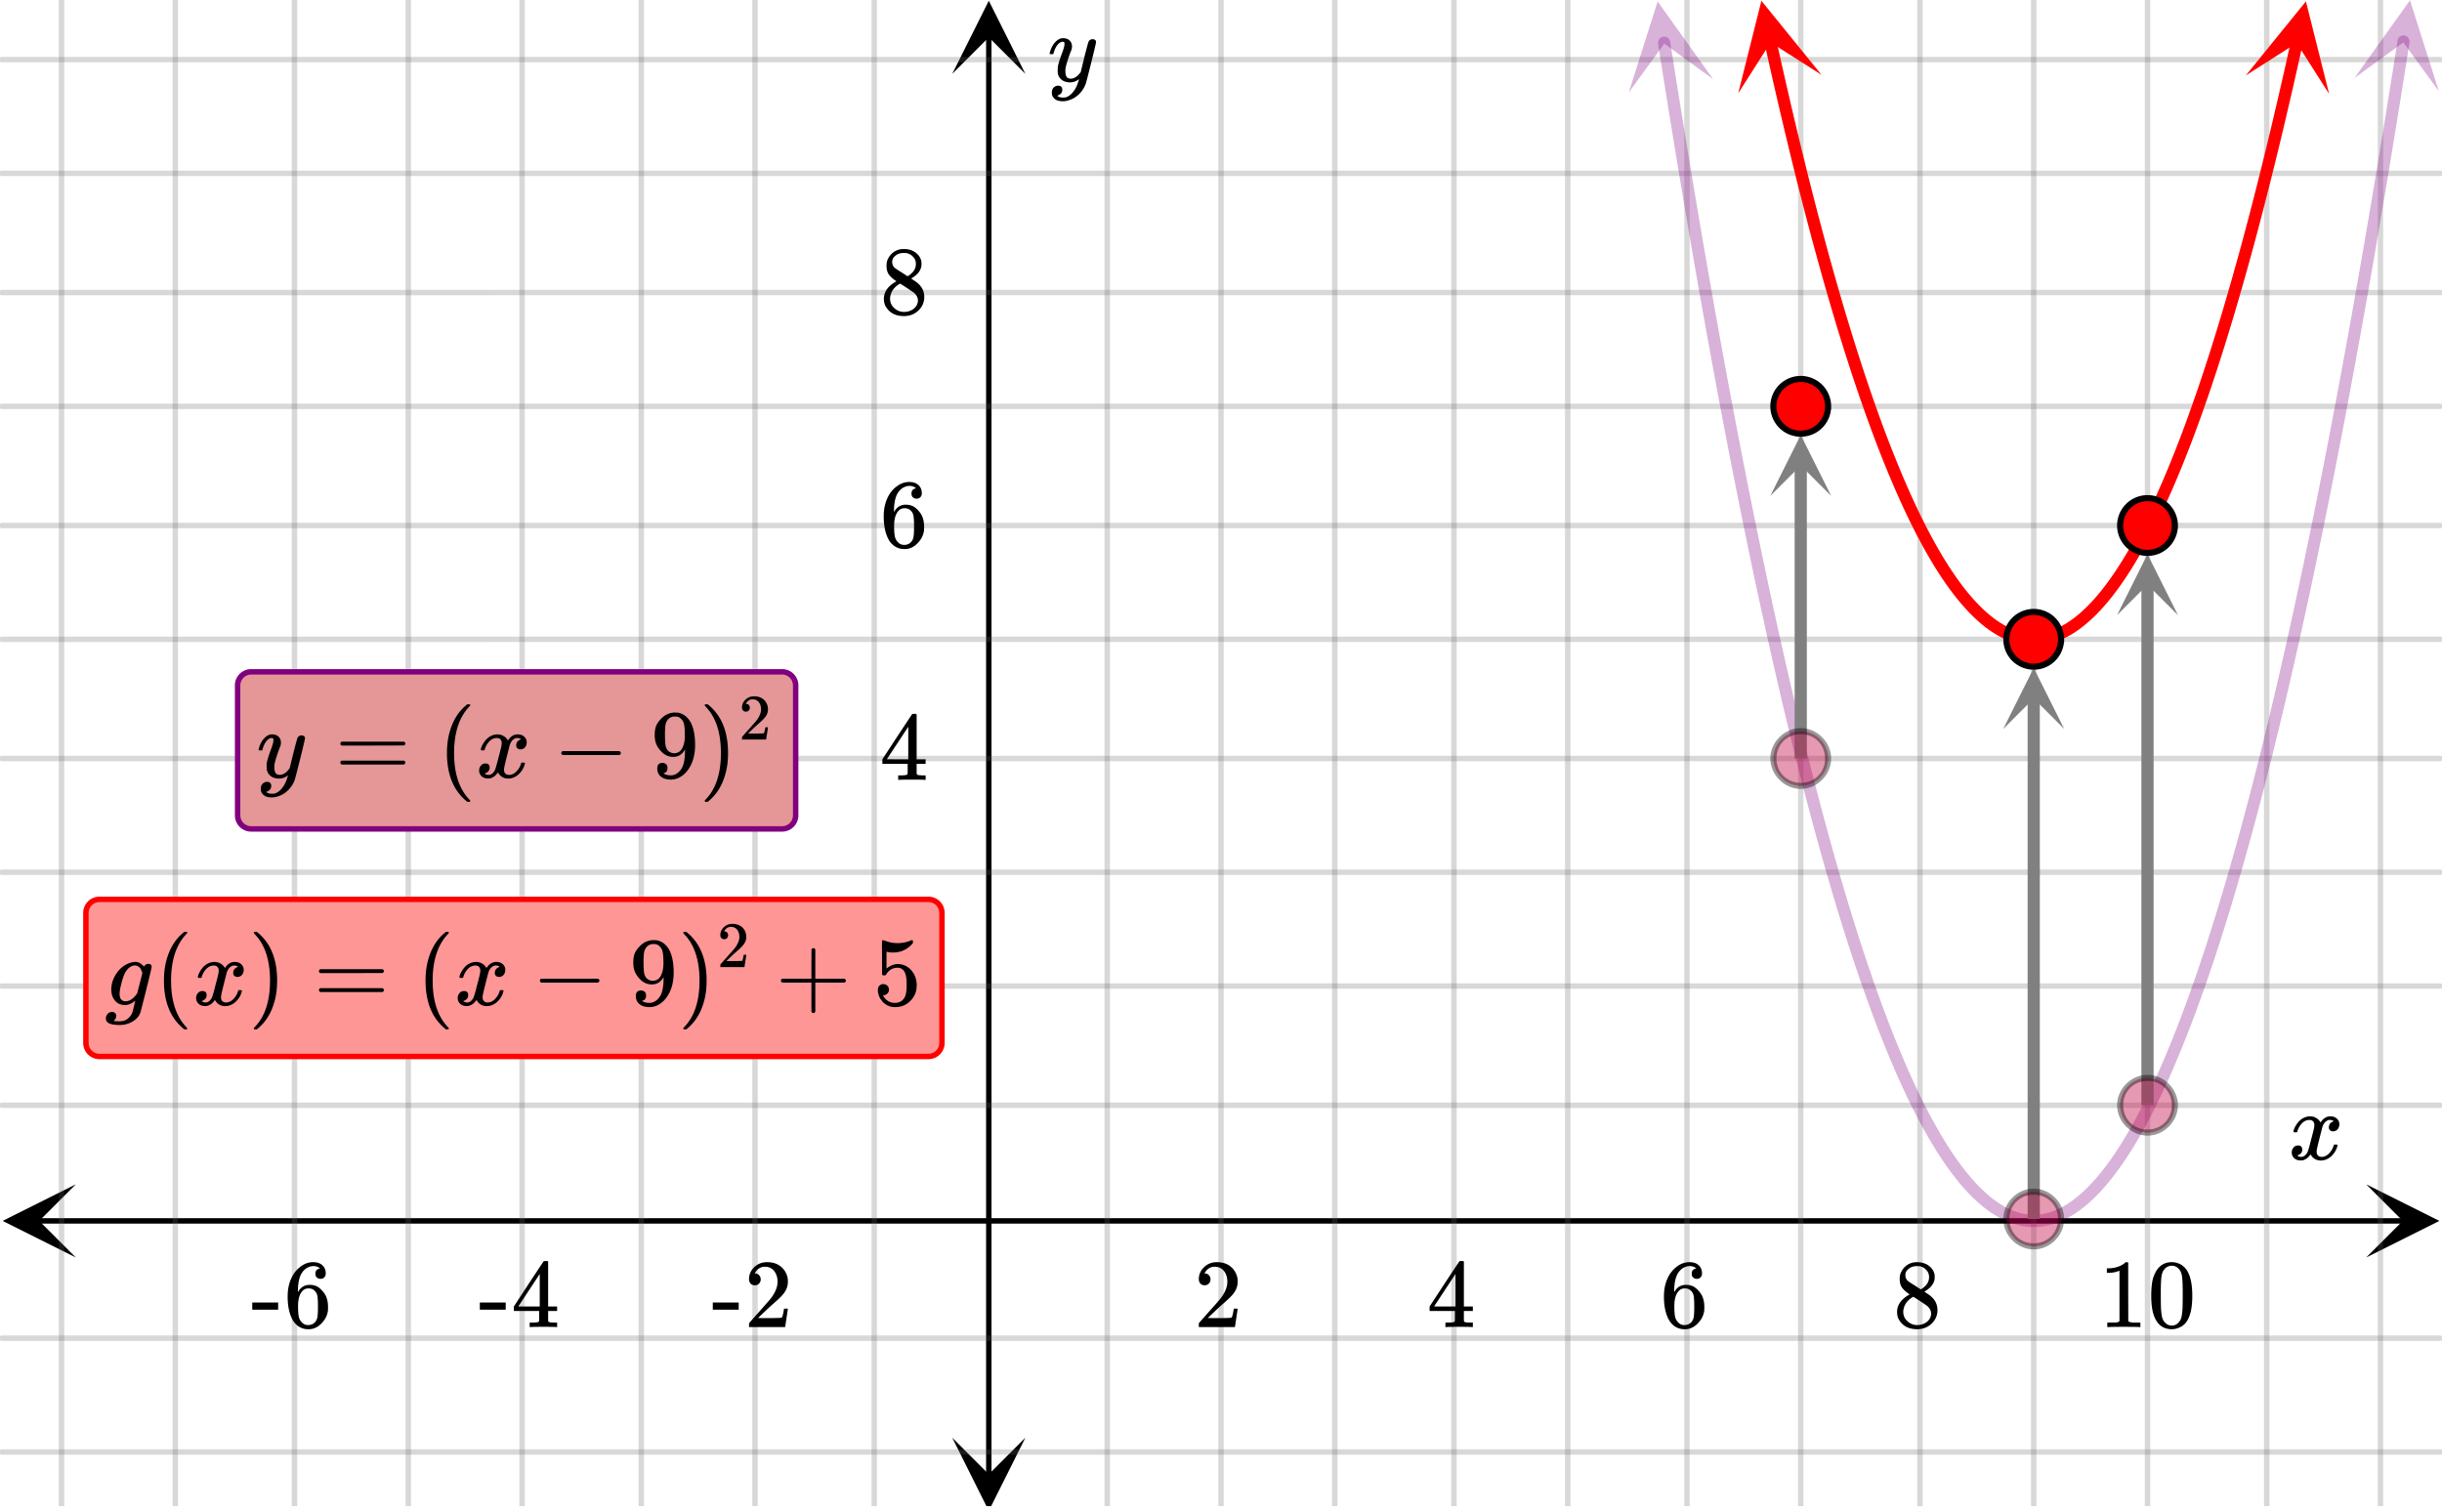 <svg xmlns="http://www.w3.org/2000/svg" width="450" height="278.562" viewBox="0 0 450 279"><defs><clipPath id="a"><path d="M.137 218.598H14V233H.137zm0 0"/></clipPath><clipPath id="b"><path d="M436.363 218.598H450V233h-13.637zm0 0"/></clipPath><clipPath id="c"><path d="M11 0h428v278H11zm0 0"/></clipPath><clipPath id="d"><path d="M10 0h430v278H10zm0 0"/></clipPath><clipPath id="e"><path d="M175.395 265H189v13h-13.605zm0 0"/></clipPath><clipPath id="f"><path d="M175.395 0H189v13.637h-13.605zm0 0"/></clipPath><clipPath id="g"><path d="M300 0h16v18h-16zm0 0"/></clipPath><clipPath id="h"><path d="M313.367-.957l5.528 35.004-35.004 5.527-5.528-35.004zm0 0"/></clipPath><clipPath id="i"><path d="M434 0h16v17h-16zm0 0"/></clipPath><clipPath id="j"><path d="M434.215 14.379l5.523-35.004 35.004 5.523-5.523 35.004zm0 0"/></clipPath><clipPath id="k"><path d="M320 0h16v18h-16zm0 0"/></clipPath><clipPath id="l"><path d="M332.426-1.559l7.668 34.598-34.598 7.668-7.668-34.598zm0 0"/></clipPath><clipPath id="m"><path d="M414 0h16v18h-16zm0 0"/></clipPath><clipPath id="n"><path d="M414.14 13.926l7.673-34.598L456.41-13l-7.672 34.598zm0 0"/></clipPath><clipPath id="o"><path d="M369.375 123H381v11.54h-11.625zm0 0"/></clipPath><clipPath id="p"><path d="M326.375 80H338v11.54h-11.625zm0 0"/></clipPath><clipPath id="q"><path d="M390.375 102H402v11.54h-11.625zm0 0"/></clipPath></defs><path fill="#fff" d="M0 0h450v279H0z"/><path d="M6.75 224.848h436.5v1H6.75zm0 0"/><g clip-path="url(#a)"><path d="M13.637 218.598l-13.5 6.75 13.5 6.75-6.75-6.75zm0 0"/></g><g clip-path="url(#b)"><path d="M436.363 218.598l13.5 6.75-13.5 6.75 6.75-6.75zm0 0"/></g><g clip-path="url(#c)"><path d="M204 0v279M225 0v279M246 0v279M268 0v279M289 0v279M311 0v279M332 0v279M354 0v279M375 0v279M396 0v279M418 0v279M439 0v279M161 0v279M139 0v279M118 0v279M96 0v279M75 0v279M54 0v279M32 0v279M11 0v279"/></g><g clip-path="url(#d)"><path d="M204.5 0v279c0 .277-.223.5-.5.5a.498.498 0 0 1-.5-.5V0c0-.277.223-.5.5-.5s.5.223.5.5zm21 0v279c0 .277-.223.5-.5.5a.498.498 0 0 1-.5-.5V0c0-.277.223-.5.5-.5s.5.223.5.5zm21 0v279c0 .277-.223.5-.5.5a.498.498 0 0 1-.5-.5V0c0-.277.223-.5.5-.5s.5.223.5.5zm22 0v279c0 .277-.223.5-.5.5a.498.498 0 0 1-.5-.5V0c0-.277.223-.5.5-.5s.5.223.5.5zm21 0v279c0 .277-.223.5-.5.5a.498.498 0 0 1-.5-.5V0c0-.277.223-.5.5-.5s.5.223.5.5zm22 0v279c0 .277-.223.5-.5.5a.498.498 0 0 1-.5-.5V0c0-.277.223-.5.5-.5s.5.223.5.5zm21 0v279c0 .277-.223.5-.5.5a.498.498 0 0 1-.5-.5V0c0-.277.223-.5.5-.5s.5.223.5.5zm22 0v279c0 .277-.223.5-.5.5a.498.498 0 0 1-.5-.5V0c0-.277.223-.5.5-.5s.5.223.5.5zm21 0v279c0 .277-.223.5-.5.5a.498.498 0 0 1-.5-.5V0c0-.277.223-.5.5-.5s.5.223.5.5zm21 0v279c0 .277-.223.5-.5.5a.498.498 0 0 1-.5-.5V0c0-.277.223-.5.5-.5s.5.223.5.5zm22 0v279c0 .277-.223.5-.5.5a.498.498 0 0 1-.5-.5V0c0-.277.223-.5.5-.5s.5.223.5.5zm21 0v279c0 .277-.223.5-.5.5a.498.498 0 0 1-.5-.5V0c0-.277.223-.5.5-.5s.5.223.5.5zm-278 0v279c0 .277-.223.5-.5.5a.498.498 0 0 1-.5-.5V0c0-.277.223-.5.5-.5s.5.223.5.5zm-22 0v279c0 .277-.223.5-.5.5a.498.498 0 0 1-.5-.5V0c0-.277.223-.5.5-.5s.5.223.5.5zm-21 0v279c0 .277-.223.5-.5.5a.498.498 0 0 1-.5-.5V0c0-.277.223-.5.5-.5s.5.223.5.5zm-22 0v279c0 .277-.223.5-.5.5a.498.498 0 0 1-.5-.5V0c0-.277.223-.5.5-.5s.5.223.5.5zm-21 0v279c0 .277-.223.5-.5.5a.498.498 0 0 1-.5-.5V0c0-.277.223-.5.5-.5s.5.223.5.5zm-21 0v279c0 .277-.223.5-.5.5a.498.498 0 0 1-.5-.5V0c0-.277.223-.5.5-.5s.5.223.5.5zm-22 0v279c0 .277-.223.5-.5.5a.498.498 0 0 1-.5-.5V0c0-.277.223-.5.5-.5s.5.223.5.5zm-21 0v279c0 .277-.223.5-.5.5a.498.498 0 0 1-.5-.5V0c0-.277.223-.5.5-.5s.5.223.5.5zm0 0" fill="#666" fill-opacity=".251"/></g><path d="M181.645 272.25V6.75h1v265.5zm0 0"/><g clip-path="url(#e)"><path d="M175.395 265.363l6.75 13.5 6.75-13.5-6.75 6.75zm0 0"/></g><g clip-path="url(#f)"><path d="M175.395 13.637l6.75-13.5 6.75 13.5-6.75-6.75zm0 0"/></g><path d="M0 204h450M0 182h450M0 161h450M0 140h450M0 118h450M0 97h450M0 75h450M0 54h450M0 32h450M0 11h450M0 247h450M0 268h450"/><path d="M0 203.5h450c.277 0 .5.223.5.5s-.223.5-.5.5H0a.498.498 0 0 1-.5-.5c0-.277.223-.5.5-.5zm0-22h450c.277 0 .5.223.5.5s-.223.5-.5.5H0a.498.498 0 0 1-.5-.5c0-.277.223-.5.5-.5zm0-21h450c.277 0 .5.223.5.5s-.223.5-.5.5H0a.498.498 0 0 1-.5-.5c0-.277.223-.5.5-.5zm0-21h450c.277 0 .5.223.5.5s-.223.5-.5.5H0a.498.498 0 0 1-.5-.5c0-.277.223-.5.5-.5zm0-22h450c.277 0 .5.223.5.5s-.223.5-.5.5H0a.498.498 0 0 1-.5-.5c0-.277.223-.5.5-.5zm0-21h450c.277 0 .5.223.5.5s-.223.5-.5.5H0a.498.498 0 0 1-.5-.5c0-.277.223-.5.5-.5zm0-22h450c.277 0 .5.223.5.5s-.223.5-.5.5H0a.498.498 0 0 1-.5-.5c0-.277.223-.5.5-.5zm0-21h450c.277 0 .5.223.5.5s-.223.5-.5.5H0a.498.498 0 0 1-.5-.5c0-.277.223-.5.5-.5zm0-22h450c.277 0 .5.223.5.5s-.223.5-.5.5H0a.498.498 0 0 1-.5-.5c0-.277.223-.5.5-.5zm0-21h450c.277 0 .5.223.5.5s-.223.5-.5.5H0a.498.498 0 0 1-.5-.5c0-.277.223-.5.5-.5zm0 236h450c.277 0 .5.223.5.5s-.223.5-.5.5H0a.498.498 0 0 1-.5-.5c0-.277.223-.5.5-.5zm0 21h450c.277 0 .5.223.5.5s-.223.5-.5.5H0a.498.498 0 0 1-.5-.5c0-.277.223-.5.5-.5zm0 0" fill="#666" fill-opacity=".251"/><path d="M307.902 7.719l.914 5.8-1.109.176 1.11-.175.917 5.718-1.113.18 1.113-.18.914 5.64-1.109.18 1.11-.18.913 5.563-1.109.184 1.11-.184.917 5.485-1.109.187 1.11-.191.914 5.41-1.11.188 1.11-.192.914 5.332-1.106.188 1.106-.192.918 5.25-1.11.196 1.11-.2.914 5.176-1.11.195 1.11-.199.914 5.094-1.106.2 1.106-.204.918 5.016-1.11.203 1.11-.203.914 4.937-1.106.203 1.106-.207.914 4.86-1.106.207 1.106-.211.918 4.781-1.106.21 1.102-.214.918 4.703-1.106.215 1.106-.219.914 4.621-1.102.22 1.102-.224.914 4.547-1.102.223 1.102-.227.918 4.47-1.106.226 1.102-.23.918 4.386-1.102.23 1.102-.234.914 4.313-1.102.234 1.102-.238.914 4.23-1.098.238 1.098-.242.914 4.153-1.098.242 1.098-.246.918 4.074-1.098.246 1.094-.25.918 3.996-1.097.254 1.097-.258.914 3.918-1.094.258 1.094-.262.914 3.84-1.093.262 1.093-.266.914 3.762-1.093.266 1.093-.274.914 3.684-1.09.273 1.09-.277.914 3.605-1.09.274 1.09-.282.918 3.528-1.09.281 1.087-.289.918 3.45-1.09.288 1.086-.297.918 3.371-1.086.297 1.082-.304.918 3.293-1.086.3 1.082-.308.914 3.215-1.078.308 1.078-.316.914 3.133-1.078.316 1.078-.324.914 3.058-1.078.32 1.078-.327.914 2.976-1.074.332 1.07-.34.918 2.899-1.074.34 1.07-.348.918 2.82-1.07.348 1.066-.355.914 2.742-1.066.355 1.066-.367.914 2.664-1.062.367 1.058-.375.918 2.586-1.062.375 1.058-.387.915 2.508-1.055.387 1.05-.398.915 2.43-1.051.394 1.047-.406.918 2.351-1.051.406 1.047-.422.914 2.274-1.043.422 1.039-.434.914 2.192-1.039.433 1.035-.445.914 2.113-1.031.45 1.023-.462.918 2.036-1.027.46 1.02-.476.918 1.96-1.02.477 1.012-.496.914 1.883-1.012.492 1.004-.511.914 1.804-1 .508.992-.527.914 1.722-.992.528.985-.547.914 1.644-.985.547.973-.566.914 1.566-.969.567.957-.59.918 1.488-.96.59.945-.613.914 1.41-.942.613.926-.637.914 1.333-.926.636.91-.664.914 1.254-.906.664.887-.691.914 1.172-.887.691.864-.719.918 1.094-.868.723.84-.754.914 1.02-.836.75.805-.786.918.942-.809.785.774-.82.914.859-.77.82.73-.855.915.785-.73.855.687-.894.914.707-.684.89.633-.93.918.626-.637.93.579-.965.914.546-.575.965.512-1 .914.469-.512 1 .442-1.035.914.39-.441 1.036.363-1.063.918.309-.363 1.066.277-1.09.918.235-.281 1.09.191-1.11.914.156-.187 1.11.093-1.121.914.074-.093 1.12v-1.124h.914l.004 1.125-.098-1.121.914-.078.098 1.117-.192-1.106.918-.16.192 1.11-.282-1.09.914-.235.282 1.086-.368-1.062.918-.317.364 1.067-.442-1.035.914-.395.446 1.035-.516-1 .914-.472.516 1-.578-.965.914-.55.582.964-.637-.926.914-.629.637.926-.688-.89.918-.708.688.891-.735-.852.918-.785.73.852-.769-.817.914-.863.774.817-.809-.786.914-.941.809.785-.836-.75.914-1.023.836.754-.863-.723.918-1.098.863.719-.887-.691.914-1.176.887.691-.906-.664.914-1.254.91.66-.93-.636.918-1.332.926.636-.941-.613.914-1.414.945.613-.961-.59.918-1.488.957.586-.973-.566.918-1.57.973.57-.984-.547.914-1.649.984.547-.992-.527.914-1.727.992.528-1-.508.914-1.805 1.004.508-1.012-.492.914-1.883 1.012.492-1.02-.476.919-1.961 1.02.476-1.028-.46.914-2.04 1.027.457-1.031-.445.914-2.117 1.035.445-1.039-.433.914-2.196 1.04.434-1.044-.422.914-2.273 1.047.417-1.05-.406.917-2.351 1.047.406-1.054-.395.918-2.433 1.05.394-1.054-.382.914-2.512 1.058.387-1.062-.375.918-2.59 1.058.375-1.062-.364.914-2.668 1.066.364-1.066-.356.914-2.746 1.066.36-1.07-.348.918-2.824 1.07.347-1.074-.34.914-2.902 1.074.34-1.074-.332.914-2.98 1.078.332-1.078-.325.914-3.058 1.078.324-1.078-.316.914-3.137 1.078.312-1.082-.304.918-3.22 1.082.31-1.086-.301.918-3.293 1.082.3-1.085-.296.918-3.371 1.085.292-1.09-.285.919-3.453 1.086.29-1.09-.282.918-3.531 1.09.285-1.09-.277.914-3.61 1.09.278-1.09-.27.914-3.688 1.094.27-1.094-.266.914-3.765 1.094.27-1.094-.262.914-3.844 1.094.262-1.094-.258.914-3.922 1.098.258-1.098-.25.918-4 1.094.25-1.098-.246.918-4.079 1.098.247-1.098-.243.914-4.156 1.098.242-1.098-.238.914-4.234 1.102.238-1.102-.234.914-4.313 1.102.234-1.102-.23.918-4.395 1.102.23-1.106-.226.918-4.468 1.102.226-1.102-.222.914-4.547 1.102.218-1.102-.214.914-4.63 1.106.22-1.106-.215.918-4.707 1.102.214-1.106-.21.918-4.782 1.106.211-1.106-.21.914-4.86 1.106.207-1.106-.203.914-4.942 1.11.203-1.11-.199.918-5.02 1.106.2-1.106-.195.915-5.098 1.109.2-1.11-.2.915-5.176 1.109.2-1.11-.196.919-5.254 1.105.192-1.105-.188.914-5.332 1.109.188-1.11-.188.915-5.41 1.11.187-1.11-.183.918-5.489 1.109.184-1.11-.184.915-5.566 1.11.184-1.11-.184.914-5.644 1.113.18-1.113-.177.918-5.726 1.11.18-1.11-.176.914-5.805a1.122 1.122 0 0 1 1.285-.934 1.12 1.12 0 0 1 .937 1.286l-.914 5.804h-.003l-.915 5.727-.918 5.648-.914 5.57-.918 5.493-.914 5.41v.004l-.918 5.332v.004l-.914 5.254v.004l-.918 5.175v.004-.004l-.914 5.098c0 .004-.004.004-.004.004l-.914 5.02v.003l-.918 4.942-.914 4.863v.004l-.918 4.785-.914 4.707-.004.004-.914 4.625v.004l-.918 4.55v.005l-.914 4.468v.004h-.004l-.914 4.391v.004l-.918 4.316v.004l-.914 4.235v.004h-.004l-.914 4.156v.004l-.918 4.078v.004l-.914 4c0 .004-.004.004-.004.004l-.914 3.921v.008l-.918 3.84v.008l-.918 3.762v.007l-.914 3.684c0 .004-.004.004-.004.008l-.914 3.605c0 .004 0 .008-.004.008l-.914 3.528v.007l-.918 3.45v.007l-.918 3.371v.008l-.918 3.293v.008l-.918 3.215v.008l-.917 3.136v.008l-.918 3.059v.008l-.918 2.98v.008l-.918 2.902v.012l-.918 2.82c0 .004 0 .008-.004.012l-.914 2.746s-.004.004-.004.008l-.914 2.668c-.004.004-.004.004-.004.008l-.918 2.59v.011h-.004l-.914 2.508c0 .004-.004.008-.004.012l-.914 2.43c-.004.007-.004.011-.008.015v-.004l-.914 2.356c0 .004-.004.007-.004.011l-.918 2.274c0 .008-.004.012-.004.015l-.918 2.196c0 .004 0 .008-.004.015l-.914 2.118c-.004.003-.004.007-.007.011l-.915 2.043c-.003.004-.007.008-.007.016l-.918 1.96c0 .005-.004.009-.008.016l-.914 1.883a.03.03 0 0 0-.008.016l-.918 1.805c0 .007-.004.011-.008.02l-.918 1.726c0 .004-.004.011-.008.02l-.918 1.648-.011.02-.914 1.57c-.004.003-.008.011-.012.019l-.918 1.492c-.004.008-.008.016-.016.024l-.914 1.41c-.004.012-.011.02-.015.027l-.918 1.332c-.004.012-.012.02-.016.028h-.004l-.914 1.253-.02.032-.917 1.175-.024.032-.914 1.097a.196.196 0 0 0-.027.032l-.918 1.02-.028.034-.918.942-.035.035-.914.863a.352.352 0 0 0-.039.035l-.918.785c-.015.012-.027.024-.043.036l-.918.707a.25.25 0 0 1-.05.039l-.915.629-.058.035-.914.55-.067.036-.914.472-.07.036-.918.39a.466.466 0 0 1-.078.031l-.914.317-.086.023-.914.238c-.031.008-.063.012-.09.02l-.918.156a.385.385 0 0 1-.094.012l-.914.082c-.031.004-.066.004-.097.004h-.914-.004c-.032 0-.063 0-.094-.004l-.914-.074a3.06 3.06 0 0 1-.094-.012l-.918-.156c-.031-.004-.059-.012-.09-.02l-.914-.234-.086-.024-.914-.312c-.027-.012-.055-.02-.082-.031h.004l-.918-.39c-.023-.013-.047-.02-.07-.032l-.918-.473a.253.253 0 0 1-.063-.035l-.918-.547a.666.666 0 0 1-.054-.035l-.918-.625-.051-.039-.914-.703-.047-.035-.914-.785a.352.352 0 0 1-.04-.036l-.917-.859-.035-.035-.914-.938a.253.253 0 0 1-.032-.035l-.918-1.015a.105.105 0 0 0-.027-.032l-.914-1.097c-.008-.008-.016-.02-.023-.032l-.918-1.171c-.004-.012-.012-.02-.02-.028l-.914-1.254a.119.119 0 0 1-.02-.027l-.918-1.332c-.003-.008-.007-.016-.015-.024l-.914-1.41a.082.082 0 0 1-.016-.023l-.914-1.488c-.008-.008-.012-.012-.015-.02l-.915-1.566-.011-.024-.918-1.644a.03.03 0 0 1-.008-.02l-.918-1.722c-.004-.004-.004-.012-.008-.016l-.918-1.805c0-.004-.004-.008-.008-.015l-.914-1.88c-.004-.007-.007-.011-.007-.015l-.918-1.96c0-.005-.004-.009-.008-.017h.004l-.918-2.035c-.004-.004-.004-.007-.008-.015l-.914-2.114c-.004-.004-.004-.011-.008-.015h.004l-.918-2.192c0-.004-.004-.007-.004-.011v-.004l-.918-2.27c0-.004-.004-.008-.004-.012l-.914-2.351c-.004-.004-.004-.008-.008-.012l-.914-2.43c0-.003-.004-.007-.004-.007v-.004l-.914-2.504c-.004-.004-.004-.008-.004-.012l-.918-2.586c0-.004 0-.008-.004-.008l-.914-2.664c-.004-.004-.004-.007-.004-.011l-.914-2.743c-.003-.003-.003-.003-.003-.007l-.918-2.82v-.012l-.918-2.899v-.008l-.918-2.976c0-.004 0-.004-.004-.008h.004l-.918-3.055c0-.004 0-.007-.004-.007h.004l-.918-3.137v-.008l-.918-3.211v-.008l-.918-3.289v-.008l-.918-3.37v-.005l-.918-3.449v-.004l-.914-3.527-.004-.004v-.004l-.914-3.601c0-.004-.004-.004-.004-.008l-.914-3.684v-.004l-.918-3.762v-.003l-.918-3.84v-.008l-.914-3.918-.004-.004-.914-3.996v-.004l-.918-4.078v-.004l-.914-4.152c-.004 0-.004-.004-.004-.004l-.914-4.235v-.004l-.918-4.308v-.004l-.914-4.39h-.004v-.005l-.914-4.464v-.004l-.918-4.547v-.004l-.914-4.621-.004-.004-.914-4.703v-.004l-.918-4.781v-.004l-.914-4.86-.918-4.937v-.004l-.914-5.016-.004-.004-.914-5.093v-.004l-.918-5.172v-.004l-.914-5.25v-.004l-.918-5.328v-.004l-.914-5.406v-.004l-.918-5.488-.914-5.567h-.004.004l-.918-5.644v-.004l-.914-5.719c-.004 0-.004-.004-.004-.004l-.914-5.8a1.122 1.122 0 0 1 .937-1.286 1.122 1.122 0 0 1 1.285.934zm0 0" fill="purple" fill-opacity=".302"/><g clip-path="url(#g)"><g clip-path="url(#h)" clip-rule="evenodd"><path d="M315.824 14.602L305.586.273l-5.32 16.786 6.55-9.008zm0 0" fill="purple" fill-opacity=".302"/></g></g><g clip-path="url(#i)"><g clip-path="url(#j)" clip-rule="evenodd"><path d="M434.215 14.379L444.445.05l5.325 16.785-6.551-9.008zm0 0" fill="purple" fill-opacity=".302"/></g></g><path d="M327.508 7.434l.648 2.945-1.097.242 1.097-.246.653 2.902-1.098.246 1.098-.25.652 2.864-1.098.25 1.098-.254.652 2.824-1.097.25 1.093-.254.653 2.781-1.094.258 1.094-.262.652 2.747-1.094.257 1.094-.261.652 2.703-1.093.262 1.093-.266.653 2.664-1.094.266 1.09-.27.652 2.625-1.09.27 1.09-.274.653 2.582-1.09.278 1.09-.282.652 2.547-1.09.277 1.086-.285.652 2.508-1.086.281 1.086-.285.653 2.465-1.09.285 1.09-.289.652 2.422-1.09.293 1.086-.297.652 2.387-1.086.297 1.086-.301.653 2.344-1.086.3 1.082-.304.652 2.304-1.082.31 1.082-.313.653 2.265-1.082.313 1.082-.317.648 2.227-1.078.316 1.078-.32.652 2.187-1.078.32 1.078-.327.653 2.148-1.078.328 1.074-.336.652 2.11-1.074.332 1.074-.34.652 2.07-1.074.336 1.07-.344.653 2.028-1.07.343 1.066-.347.652 1.988-1.066.348 1.066-.356.653 1.95-1.067.355 1.063-.363.652 1.91-1.062.363 1.062-.371.649 1.867-1.059.371 1.059-.375.652 1.828-1.063.375 1.059-.382.652 1.789-1.058.386 1.054-.394.653 1.75-1.055.39 1.05-.398.653 1.71-1.05.4 1.05-.41.649 1.671-1.047.41 1.047-.418.652 1.63-1.047.417 1.043-.426.652 1.59-1.043.426 1.04-.434.648 1.551-1.035.434 1.031-.446.652 1.512-1.03.445 1.026-.453.653 1.47-1.027.456 1.023-.465.652 1.43-1.023.465 1.02-.477.652 1.395-1.02.476 1.012-.488.652 1.352-1.011.488 1.007-.5.653 1.312-1.008.5 1-.511.652 1.27-1 .515.992-.527.653 1.234-.996.523.988-.539.652 1.196-.988.539.98-.555.653 1.152-.98.555.972-.566.652 1.113-.972.566.96-.582.653 1.074-.961.582.953-.601.652 1.035-.953.602.942-.618.652.993-.941.617.93-.633.652.953-.93.637.918-.652.648.914-.914.652.903-.672.652.875-.902.672.886-.691.653.835-.887.692.871-.715.649.797-.868.715.852-.739.652.758-.851.735.832-.758.652.719-.832.754.809-.778.652.676-.809.781.786-.805.652.637-.79.805.763-.832.652.598-.762.828.73-.856.653.559-.73.855.699-.883.652.52-.7.883.665-.91.652.48-.664.906.63-.933.652.437-.63.934.587-.961.652.398-.586.961.543-.984.652.355-.543.989.493-1.012.652.32-.492 1.008.441-1.035.652.281-.441 1.035.387-1.058.652.242-.387 1.055.328-1.075.653.2-.328 1.074.265-1.094.653.16-.266 1.094.203-1.106.652.118-.203 1.11.137-1.118.652.078-.136 1.117.066-1.12.652.038-.07 1.121.004-1.125.652.004-.003 1.125-.067-1.125.652-.039.067 1.125-.133-1.117.652-.078.133 1.117-.199-1.11.652-.117.2 1.106-.266-1.094.652-.156.266 1.094-.328-1.079.652-.199.328 1.078-.387-1.058.653-.235.387 1.055-.442-1.035.652-.277.442 1.035-.492-1.012.652-.316.492 1.011-.539-.988.653-.355.539.984-.586-.96.652-.395.586.96-.625-.933.648-.438.63.934-.665-.906.653-.477.664.906-.7-.882.653-.516.699.883-.73-.856.652-.554.726.855-.757-.832.652-.594.758.828-.785-.804.652-.637.785.809-.808-.782.652-.675.808.78-.828-.757.649-.715.832.758-.852-.734.653-.754.851.734-.867-.715.652-.793.867.715-.886-.695.652-.832.887.691-.903-.672.653-.875.902.672-.914-.652.652-.914.914.656-.93-.637.653-.953.93.633-.942-.617.653-.992.941.617-.953-.598.652-1.035.954.602-.961-.586.652-1.07.96.581-.972-.566.653-1.113.972.57-.98-.555.652-1.152.98.555-.988-.543.653-1.192.984.543-.992-.527.652-1.23.992.523-1-.512.653-1.27 1 .512-1.008-.5.652-1.312 1.008.5-1.012-.488.653-1.352 1.011.492-1.02-.48.653-1.39 1.02.48-1.024-.47.653-1.429 1.023.465-1.027-.453.652-1.473 1.027.457-1.03-.445.651-1.512 1.032.45-1.04-.438.653-1.55 1.04.437-1.044-.426.652-1.59 1.043.426-1.046-.418.652-1.63 1.047.419-1.051-.41.652-1.668 1.051.41-1.05-.402.652-1.707 1.05.402-1.054-.395.652-1.75 1.055.395-1.059-.387.653-1.785 1.054.383-1.058-.375.652-1.828 1.059.379-1.063-.372.652-1.867 1.063.367-1.063-.363.653-1.906 1.062.363-1.066-.355.652-1.95 1.067.36-1.067-.352.649-1.988 1.07.352-1.07-.344.652-2.027 1.07.343-1.074-.336.652-2.066 1.075.34-1.075-.336.653-2.106 1.074.332-1.078-.324.652-2.148 1.078.328-1.078-.32.653-2.188 1.078.324-1.082-.316.652-2.227 1.082.317-1.082-.313.652-2.261 1.082.308-1.082-.305.649-2.304 1.086.304-1.086-.3.652-2.344 1.086.3-1.086-.296.652-2.383 1.082.297-1.085-.293.652-2.426 1.086.293-1.086-.289.652-2.46 1.086.284-1.086-.281.653-2.504 1.086.285-1.09-.281.652-2.543 1.09.281-1.09-.277.652-2.582 1.09.273-1.09-.27.653-2.624 1.09.273-1.094-.27.652-2.66 1.094.266-1.094-.262.652-2.703 1.094.266-1.094-.262.653-2.742 1.094.262-1.098-.258.652-2.781 1.098.258-1.098-.254.653-2.825 1.097.254-1.097-.25.652-2.86 1.098.25-1.098-.245.652-2.903 1.098.247-1.102-.243.653-2.941a1.131 1.131 0 0 1 1.344-.856c.605.137.988.739.855 1.344l-.652 2.942-.653 2.902v.004h-.004l-.648 2.86c0 .003-.004.003-.004.003l-.652 2.82v.004l-.653 2.782v.004l-.652 2.742v.004l-.652 2.703v.004l-.653 2.66v.008-.004l-.652 2.625-.004.004-.652 2.582v.004l-.653 2.543v.003l-.652 2.504v.004l-.652 2.465v.004l-.653 2.426s-.004 0-.004.004l-.652 2.383v.003l-.652 2.344v.008l-.653 2.305s0 .004-.003.004l-.653 2.265v.004l-.652 2.227v.004l-.653 2.183c0 .004 0 .008-.003.008l-.653 2.145v.007l-.652 2.106v.004l-.652 2.066c0 .004-.004.004-.004.008l-.653 2.023v.008l-.652 1.988s0 .004-.004.004l-.652 1.95v.004l-.653 1.91-.004.004-.652 1.867v.008l-.652 1.828c0 .004-.004.007-.004.007l-.652 1.79c0 .003 0 .003-.004.007l-.653 1.746v.008l-.652 1.711c-.004.004-.004.004-.004.008l-.652 1.668c0 .004-.004.008-.004.008l-.653 1.629c0 .004 0 .008-.003.011l-.653 1.586c0 .004 0 .008-.004.012l-.652 1.547c0 .004 0 .008-.004.012l-.652 1.507c0 .004 0 .008-.004.012l-.653 1.469c0 .004 0 .008-.003.012l-.653 1.43c0 .003-.004.007-.004.011l-.652 1.39c0 .005-.004.009-.004.012l-.652 1.352c-.004.004-.004.008-.008.012l-.652 1.308c0 .004-.004.008-.004.012l-.653 1.273c-.004.004-.004.008-.008.012l-.652 1.23c-.004.008-.004.012-.008.016l-.652 1.192c0 .004-.004.007-.008.015l-.652 1.149c0 .008-.004.011-.008.015l-.652 1.114c-.004.004-.004.011-.008.015l-.653 1.075a.054.054 0 0 0-.011.015l-.653 1.031c-.003.008-.007.012-.007.016l-.653.996c-.004.004-.008.012-.011.016l-.653.953c-.004.008-.012.012-.015.02l-.653.913a.085.085 0 0 0-.012.02l-.652.871a.085.085 0 0 1-.015.02l-.653.836a.085.085 0 0 1-.015.02l-.653.796c-.008.004-.012.012-.02.02l-.652.753c-.007.008-.011.016-.02.024l-.652.715-.023.023-.648.676a.17.17 0 0 0-.028.023l-.652.637-.024.023-.652.598c-.012.008-.02.016-.031.024l-.652.554c-.008.012-.02.02-.032.028l-.652.515a.223.223 0 0 0-.031.028h-.004l-.649.476c-.015.008-.027.016-.039.024l-.652.437c-.012.012-.027.02-.04.027h-.003l-.648.395a.291.291 0 0 1-.047.027l-.653.356c-.015.011-.03.02-.047.027l-.652.317-.05.023-.653.277-.055.024-.652.238c-.02.004-.04.012-.059.02l-.652.195c-.02.008-.043.012-.063.02l-.652.156-.062.015-.653.117c-.023.004-.043.008-.066.008l-.652.082c-.024 0-.047.004-.067.004l-.652.04c-.024 0-.047.003-.07.003l-.653-.004h-.066l-.653-.039c-.023-.004-.046-.004-.07-.008l-.652-.082a.435.435 0 0 1-.067-.007h.004l-.652-.122-.067-.011-.652-.16c-.02-.008-.039-.012-.062-.02h.004l-.653-.2a.206.206 0 0 1-.058-.019l-.653-.238c-.02-.008-.039-.016-.054-.02v-.003l-.653-.278-.054-.023-.649-.32a.636.636 0 0 1-.05-.024l-.653-.36c-.016-.007-.027-.015-.043-.023l-.652-.398c-.016-.008-.028-.02-.04-.028l-.652-.437a.14.14 0 0 1-.039-.027l-.652-.477c-.012-.008-.024-.02-.035-.027l-.653-.516c-.007-.008-.02-.02-.03-.027l-.653-.559c-.008-.008-.02-.016-.028-.023l-.652-.598-.027-.023-.653-.637-.023-.024-.652-.68a.104.104 0 0 1-.02-.023l-.652-.715c-.008-.007-.016-.015-.02-.023l-.652-.754c-.008-.008-.012-.016-.02-.023l-.652-.797c-.004-.004-.012-.012-.016-.02l-.652-.836c-.004-.004-.012-.011-.016-.02l-.652-.874c-.004-.008-.008-.012-.016-.02l-.652-.914c-.004-.008-.008-.011-.012-.02l-.652-.952-.012-.02-.652-.992-.012-.02h.004l-.652-1.03c-.004-.009-.008-.013-.012-.017l-.652-1.074c-.004-.008-.008-.011-.008-.015l-.652-1.114c-.004-.007-.008-.011-.008-.015l-.653-1.157c-.003-.003-.007-.007-.007-.011l-.653-1.196c-.004-.004-.008-.007-.008-.011l-.652-1.235-.008-.011-.652-1.274c0-.004-.004-.008-.004-.012l-.652-1.312c-.004-.004-.004-.008-.008-.012l-.652-1.351c0-.004-.004-.008-.004-.012l-.653-1.39c0-.005-.004-.008-.004-.012L350.164 92c-.004-.004-.004-.004-.004-.008l-.652-1.472c-.004-.004-.004-.008-.008-.012l-.648-1.512c-.004 0-.004-.004-.008-.008l-.649-1.55c-.004-.004-.004-.008-.004-.008l-.652-1.594c-.004 0-.004-.004-.004-.008l-.652-1.629c-.004-.004-.004-.008-.004-.008l-.652-1.671c0-.004-.004-.004-.004-.008l-.653-1.711c0-.004 0-.004-.004-.008l-.648-1.75c-.004 0-.004-.004-.004-.008l-.652-1.789s-.004-.004-.004-.008l-.653-1.828v-.008l-.652-1.867c-.004-.004-.004-.004-.004-.008l-.652-1.91s0-.004-.004-.004h.004l-.652-1.949c-.004-.004-.004-.004-.004-.008l-.653-1.988v-.004l-.652-2.031c-.004 0-.004 0-.004-.004l-.652-2.067v-.007l-.653-2.106c0-.004-.004-.004-.004-.008l-.652-2.144v-.008l-.652-2.187v-.004l-.653-2.227-.003-.004-.653-2.27v-.003l-.652-2.305v-.004l-.653-2.347v-.004l-.652-2.387c-.004 0-.004-.004-.004-.004l-.652-2.426v-.004l-.652-2.465v-.003l-.653-2.504v-.004l-.652-2.547-.004-.004-.649-2.586h-.003v-.004l-.653-2.621v-.004l-.652-2.664v-.004L329.227 25v-.004l-.653-2.746-.652-2.785s-.004 0-.004-.004l-.648-2.82-.004-.004-.653-2.864v-.003l-.652-2.903v-.004l-.652-2.941a1.125 1.125 0 0 1 2.199-.488zm0 0" fill="red"/><g clip-path="url(#k)"><g clip-path="url(#l)" clip-rule="evenodd"><path d="M335.836 13.816L324.738.145l-4.281 17.082 5.984-9.395zm0 0" fill="red"/></g></g><g clip-path="url(#m)"><g clip-path="url(#n)" clip-rule="evenodd"><path d="M414.14 13.926L425.239.254l4.282 17.078-5.985-9.39zm0 0" fill="red"/></g></g><path d="M373.875 225v-96.2h2.25V225zm0 0" fill="gray"/><g clip-path="url(#o)"><path d="M369.375 134.54L375 123.29l5.625 11.25-5.625-5.626zm0 0" fill="gray"/></g><path d="M330.875 140V85.8h2.25V140zm0 0" fill="gray"/><g clip-path="url(#p)"><path d="M326.375 91.54L332 80.29l5.625 11.25L332 85.913zm0 0" fill="gray"/></g><path d="M394.875 204v-96.2h2.25V204zm0 0" fill="gray"/><g clip-path="url(#q)"><path d="M390.375 113.54L396 102.29l5.625 11.25-5.625-5.626zm0 0" fill="gray"/></g><path d="M380.05 225a5.051 5.051 0 1 1-10.102-.001 5.051 5.051 0 0 1 10.103.001zm0 0" fill="#bf0040" fill-opacity=".4"/><path d="M380.613 225c0 3.023-2.59 5.613-5.613 5.613-3.023 0-5.613-2.59-5.613-5.613 0-3.023 2.59-5.613 5.613-5.613 3.023 0 5.613 2.59 5.613 5.613zm-1.125 0c0-2.555-1.933-4.488-4.488-4.488-2.555 0-4.488 1.933-4.488 4.488 0 2.555 1.933 4.488 4.488 4.488 2.555 0 4.488-1.933 4.488-4.488zm0 0" fill-opacity=".4"/><path d="M337.05 140a5.051 5.051 0 1 1-10.102-.001 5.051 5.051 0 0 1 10.103.001zm0 0" fill="#bf0040" fill-opacity=".4"/><path d="M337.613 140c0 3.023-2.59 5.613-5.613 5.613-3.023 0-5.613-2.59-5.613-5.613 0-3.023 2.59-5.613 5.613-5.613 3.023 0 5.613 2.59 5.613 5.613zm-1.125 0c0-2.555-1.933-4.488-4.488-4.488-2.555 0-4.488 1.933-4.488 4.488 0 2.555 1.933 4.488 4.488 4.488 2.555 0 4.488-1.933 4.488-4.488zm0 0" fill-opacity=".4"/><path d="M401.05 204a5.051 5.051 0 1 1-10.102-.001 5.051 5.051 0 0 1 10.103.001zm0 0" fill="#bf0040" fill-opacity=".4"/><path d="M401.613 204c0 3.023-2.59 5.613-5.613 5.613-3.023 0-5.613-2.59-5.613-5.613 0-3.023 2.59-5.613 5.613-5.613 3.023 0 5.613 2.59 5.613 5.613zm-1.125 0c0-2.555-1.933-4.488-4.488-4.488-2.555 0-4.488 1.933-4.488 4.488 0 2.555 1.933 4.488 4.488 4.488 2.555 0 4.488-1.933 4.488-4.488zm0 0" fill-opacity=".4"/><path d="M380.05 118a5.051 5.051 0 1 1-10.102-.001 5.051 5.051 0 0 1 10.103.001zm0 0M337.05 75a5.051 5.051 0 1 1-10.102-.001 5.051 5.051 0 0 1 10.103.001zm0 0M401.05 97a5.051 5.051 0 1 1-10.102-.001 5.051 5.051 0 0 1 10.103.001zm0 0" fill="red" stroke-width="1.125" stroke="#000"/><path d="M423.047 209c-.074-.074-.11-.14-.11-.203.051-.324.239-.738.563-1.25.563-.844 1.27-1.332 2.125-1.469.168-.02.293-.031.375-.031.418 0 .8.105 1.156.32.356.215.61.48.766.805.156-.2.254-.324.297-.375.437-.5.949-.75 1.531-.75.488 0 .887.14 1.195.422.309.281.461.625.461 1.031 0 .375-.105.688-.32.938-.215.25-.492.375-.836.375a.814.814 0 0 1-.563-.196.67.67 0 0 1-.218-.523c0-.551.3-.934.906-1.14 0-.013-.066-.052-.203-.126-.113-.074-.285-.11-.516-.11a.936.936 0 0 0-.344.048c-.457.187-.796.582-1.015 1.187-.031.094-.203.762-.516 2.008-.312 1.246-.48 1.945-.5 2.101a2.243 2.243 0 0 0-.062.532c0 .293.082.52.25.687.168.168.39.25.672.25.5 0 .957-.215 1.367-.64.41-.426.691-.895.836-1.407.031-.125.066-.195.101-.21.035-.016.133-.024.29-.024.23 0 .343.047.343.14 0 .012-.015.079-.047.204-.199.738-.613 1.386-1.25 1.937-.562.45-1.156.672-1.781.672-.844 0-1.48-.379-1.906-1.14-.356.542-.801.902-1.344 1.078a1.76 1.76 0 0 1-.469.047c-.687 0-1.176-.25-1.469-.75a1.322 1.322 0 0 1-.187-.72c0-.355.11-.66.328-.913a1.05 1.05 0 0 1 .828-.383c.52 0 .781.254.781.766 0 .437-.214.761-.64.968-.02.012-.05.024-.086.04a1.046 1.046 0 0 0-.094.046c-.027.016-.043.024-.055.024l-.046.015c0 .031.09.082.265.156.145.063.301.094.469.094.438 0 .813-.27 1.125-.812.125-.219.355-1 .688-2.344.074-.27.152-.574.242-.914.09-.34.152-.598.195-.774.043-.175.066-.285.078-.328.063-.324.094-.558.094-.703 0-.281-.078-.508-.235-.68-.156-.171-.375-.257-.656-.257-.543 0-1.011.207-1.406.625a3.462 3.462 0 0 0-.828 1.437c-.02.106-.047.168-.078.188-.031.02-.13.031-.297.031zm0 0M221.984 237.23c.328 0 .578-.109.782-.328.203-.203.297-.453.297-.75a1.13 1.13 0 0 0-.282-.765.907.907 0 0 0-.734-.328c-.047 0-.078 0-.078-.016s.015-.047.047-.11c.047-.078.078-.14.109-.187.438-.625 1-.937 1.688-.937.75 0 1.328.265 1.734.796.422.532.625 1.204.625 1.985 0 .922-.39 1.922-1.203 3.015-.375.47-1.219 1.422-2.516 2.875-1 1.125-1.5 1.704-1.516 1.72-.03.03-.03.171-.03.405v.344h6.671v-.047l.5-3.297v-.062h-.719v.062c-.109.672-.203 1.094-.25 1.22-.062.234-.125.359-.172.374-.125.063-1.125.094-3.015.094l-1.36-.016 1.063-1.015a46.51 46.51 0 0 1 1.797-1.657c1.016-.875 1.703-1.562 2.031-2.062.422-.61.625-1.266.625-1.969 0-.172 0-.375-.031-.594a3.58 3.58 0 0 0-1.25-2.187c-.672-.563-1.531-.828-2.563-.828-.922 0-1.703.297-2.359.922-.64.61-.969 1.36-.969 2.218 0 .313.094.579.281.797.188.22.454.328.797.328zm0 0M271.313 244.95h.171v-.829h-.53c-.579-.016-.923-.062-1.017-.14a.417.417 0 0 1-.109-.22V241.98h1.656v-.828h-1.656v-8.28l-.11-.11h-.327c-.235 0-.36.015-.375.031-.032.016-.954 1.406-2.797 4.203l-2.719 4.156v.828h4.672v.891c0 .625-.016.953-.016.984-.062.094-.125.157-.219.172-.125.047-.437.078-.953.094h-.562v.828h.156c.172-.031.985-.047 2.422-.047 1.375 0 2.156.016 2.313.047zm-3.032-3.798h-1.984l-1.969-.015 3.953-6zm0 0M312.719 234.121c-.563.11-.844.422-.844.969 0 .297.078.531.25.687a.98.98 0 0 0 .703.266c.281 0 .516-.094.688-.281.171-.172.265-.422.265-.719 0-.64-.219-1.156-.64-1.531-.422-.375-.985-.547-1.688-.547-.75 0-1.453.219-2.11.672-.812.547-1.452 1.297-1.906 2.281-.453.969-.687 2.094-.687 3.39 0 1.907.36 3.422 1.063 4.547.53.782 1.25 1.266 2.125 1.438.187.031.39.047.625.047.28 0 .515-.016.718-.063.625-.14 1.203-.468 1.719-1.015.61-.625.969-1.282 1.125-2 .063-.235.078-.5.078-.766v-.328c0-.703-.125-1.344-.375-1.922a3.952 3.952 0 0 0-.703-1.016 3.592 3.592 0 0 0-.86-.734c-.421-.234-.906-.344-1.452-.344-.844 0-1.516.36-2 1.078l-.141.235-.031-.063c0-1.656.28-2.859.859-3.64.563-.719 1.266-1.078 2.094-1.078.484.03.86.187 1.125.437zm-.797 4.328c.187.25.297.547.344.906.046.344.078.86.078 1.547v.578c0 .657-.031 1.157-.078 1.5-.047.36-.157.657-.344.907-.328.453-.797.687-1.406.687-.391 0-.735-.125-1.016-.375a2.158 2.158 0 0 1-.625-.922c-.14-.406-.203-1.156-.203-2.218 0-1.313.281-2.25.875-2.844.281-.281.64-.406 1.078-.406.531 0 .969.203 1.297.64zm0 0M352.094 238.918c-1.547.86-2.313 1.937-2.313 3.234 0 .625.14 1.141.438 1.578.703 1.079 1.781 1.61 3.265 1.61 1.063 0 1.954-.344 2.672-1.031.719-.688 1.078-1.516 1.078-2.5 0-1.063-.453-1.954-1.359-2.672-.016-.032-.375-.266-1.047-.719l.219-.156c.922-.563 1.469-1.25 1.64-2.047.032-.094.032-.281.032-.531 0-.22 0-.36-.016-.438-.14-.672-.515-1.219-1.11-1.656-.609-.422-1.312-.625-2.124-.625-.656 0-1.25.156-1.766.484-.5.328-.89.766-1.156 1.313-.188.343-.281.781-.281 1.297 0 .687.156 1.234.468 1.656.329.422.782.812 1.36 1.203zm3.594-3.203c0 .734-.329 1.375-.985 1.89a1.458 1.458 0 0 1-.312.235c-.157.094-.235.14-.235.156l-1.047-.687c-.718-.438-1.093-.688-1.156-.75-.437-.297-.64-.704-.64-1.22 0-.39.14-.718.437-1 .438-.421.969-.64 1.61-.64.312 0 .515 0 .593.016.485.094.89.328 1.219.687.344.36.515.797.515 1.313zm-4.766 6.406c0-.266.047-.547.156-.86.235-.718.735-1.312 1.485-1.796l.218-.11.14.079c.11.078.267.171.47.296.187.125.375.25.546.36.891.594 1.391.922 1.485 1.031.422.39.64.844.64 1.36 0 .343-.109.687-.312 1a2.25 2.25 0 0 1-.906.78 2.935 2.935 0 0 1-1.344.313 2.58 2.58 0 0 1-1.797-.703c-.515-.453-.781-1.047-.781-1.75zm0 0M394.484 244.95h.204v-.829h-1.063c-.594 0-.984-.094-1.172-.266l-.015-5.406v-5.39a.496.496 0 0 0-.313-.094c-.11 0-.188.015-.203.047a2.646 2.646 0 0 1-.563.422c-.671.406-1.515.64-2.515.671h-.344v.829h.344c.672 0 1.297-.125 1.844-.344a.653.653 0 0 1 .14-.047v9.312c-.187.125-.328.204-.422.22-.203.03-.656.046-1.36.046h-.468v.828h.219c.203-.031 1.156-.047 2.828-.047 1.703 0 2.656.016 2.86.047zm3.235-10.532a6.062 6.062 0 0 0-.813 2c-.14.734-.219 1.656-.219 2.766 0 1.859.25 3.28.766 4.265.64 1.266 1.656 1.89 3.031 1.89.516 0 1.032-.124 1.532-.374.656-.313 1.14-.813 1.484-1.516.516-.984.766-2.406.766-4.265 0-1.735-.22-3.11-.672-4.094a3.638 3.638 0 0 0-.828-1.235 3.316 3.316 0 0 0-2.297-.89c-1.172 0-2.078.484-2.75 1.453zm4.047-.219c.265.281.437.61.53 1.016.11.39.157 1.078.188 2.047 0 .078 0 .312.016.703v.984c0 1.156-.016 1.953-.031 2.422-.047.828-.125 1.438-.219 1.797a2.016 2.016 0 0 1-.547.953c-.312.36-.719.547-1.219.547-.5 0-.921-.188-1.234-.547a2.016 2.016 0 0 1-.547-.953c-.094-.36-.172-.969-.219-1.797a76.225 76.225 0 0 1-.03-2.422v-.984c.015-.39.015-.625.015-.703.031-.969.078-1.657.187-2.047.094-.406.266-.735.531-1.016a1.7 1.7 0 0 1 1.297-.578c.5 0 .938.188 1.282.578zm0 0M131.203 241.73h4.781v-1.312h-4.78zm7.766-4.5c.328 0 .578-.109.781-.328.203-.203.297-.453.297-.75a1.13 1.13 0 0 0-.281-.765.907.907 0 0 0-.735-.328c-.047 0-.078 0-.078-.016s.016-.047.047-.11c.047-.078.078-.14.11-.187.437-.625 1-.937 1.687-.937.75 0 1.328.265 1.734.796.422.532.625 1.204.625 1.985 0 .922-.39 1.922-1.203 3.015-.375.47-1.219 1.422-2.516 2.875-1 1.125-1.5 1.704-1.515 1.72-.031.03-.031.171-.031.405v.344h6.672v-.047l.5-3.297v-.062h-.72v.062c-.109.672-.202 1.094-.25 1.22-.062.234-.124.359-.171.374-.125.063-1.125.094-3.016.094l-1.36-.016 1.063-1.015a46.51 46.51 0 0 1 1.797-1.657c1.016-.875 1.703-1.562 2.031-2.062.422-.61.625-1.266.625-1.969 0-.172 0-.375-.03-.594a3.58 3.58 0 0 0-1.25-2.187c-.673-.563-1.532-.828-2.563-.828-.922 0-1.703.297-2.36.922-.64.61-.968 1.36-.968 2.218 0 .313.093.579.28.797.188.22.454.328.798.328zm0 0M88.203 241.73h4.781v-1.312h-4.78zm14.094 3.22h.172v-.829h-.531c-.579-.016-.922-.062-1.016-.14a.417.417 0 0 1-.11-.22V241.98h1.657v-.828h-1.656v-8.28l-.11-.11h-.328c-.234 0-.36.015-.375.031-.031.016-.953 1.406-2.797 4.203l-2.719 4.156v.828h4.672v.891c0 .625-.015.953-.015.984-.063.094-.125.157-.22.172-.124.047-.437.078-.952.094h-.563v.828h.156c.172-.031.985-.047 2.422-.047 1.375 0 2.157.016 2.313.047zm-3.031-3.798H97.28l-1.969-.015 3.954-6zm0 0M46.203 241.73h4.781v-1.312h-4.78zm12.5-7.609c-.562.11-.844.422-.844.969 0 .297.078.531.25.687a.98.98 0 0 0 .703.266c.282 0 .516-.094.688-.281.172-.172.266-.422.266-.719 0-.64-.22-1.156-.641-1.531-.422-.375-.984-.547-1.688-.547-.75 0-1.453.219-2.109.672-.812.547-1.453 1.297-1.906 2.281-.453.969-.688 2.094-.688 3.39 0 1.907.36 3.422 1.063 4.547.531.782 1.25 1.266 2.125 1.438.187.031.39.047.625.047.281 0 .516-.016.719-.063.625-.14 1.203-.468 1.718-1.015.61-.625.97-1.282 1.125-2 .063-.235.078-.5.078-.766v-.328c0-.703-.124-1.344-.374-1.922a3.952 3.952 0 0 0-.704-1.016 3.592 3.592 0 0 0-.859-.734c-.422-.234-.906-.344-1.453-.344-.844 0-1.516.36-2 1.078l-.14.235-.032-.063c0-1.656.281-2.859.86-3.64.562-.719 1.265-1.078 2.093-1.078.484.03.86.187 1.125.437zm-.797 4.328c.188.25.297.547.344.906.047.344.078.86.078 1.547v.578c0 .657-.031 1.157-.078 1.5-.047.36-.156.657-.344.907-.328.453-.797.687-1.406.687-.39 0-.734-.125-1.016-.375a2.158 2.158 0 0 1-.625-.922c-.14-.406-.203-1.156-.203-2.218 0-1.313.282-2.25.875-2.844.282-.281.64-.406 1.078-.406.532 0 .97.203 1.297.64zm0 0M201.313 7.234c.175 0 .324.047.445.141.12.094.18.219.18.375s-.293 1.418-.883 3.781c-.59 2.364-.926 3.66-1.008 3.89a4.988 4.988 0 0 1-.938 1.626c-.425.5-.922.89-1.484 1.172-.645.312-1.25.468-1.813.468-.917 0-1.535-.285-1.859-.859-.113-.168-.172-.406-.172-.719 0-.406.11-.722.328-.953.262-.23.528-.343.797-.343.531 0 .797.25.797.75 0 .449-.207.769-.625.968a.84.84 0 0 1-.101.055c-.036.016-.067.027-.086.039a.093.093 0 0 1-.047.016l-.063.03c.043.063.168.142.375.235.2.063.39.094.578.094h.141c.207 0 .363-.012.469-.031.457-.137.89-.442 1.297-.922.406-.48.718-1.05.937-1.719.137-.394.203-.629.203-.703 0-.012-.011-.008-.039.008a.534.534 0 0 0-.101.086c-.45.324-.942.484-1.485.484-.613 0-1.12-.144-1.515-.437-.395-.293-.653-.704-.766-1.235a5.999 5.999 0 0 1-.016-.57c0-.285.012-.508.032-.664.082-.512.359-1.39.828-2.64.261-.708.39-1.204.39-1.485 0-.168-.011-.285-.039-.352-.027-.066-.097-.101-.21-.101h-.094c-.27 0-.532.129-.782.39-.386.387-.683.957-.89 1.72a.197.197 0 0 1-.016.062.288.288 0 0 1-.023.054l-.024.032c-.011.015-.031.023-.062.023h-.485c-.074-.074-.109-.129-.109-.164s.02-.121.063-.258c.25-.844.625-1.496 1.125-1.953.406-.387.832-.578 1.28-.578.5 0 .903.137 1.204.414.3.277.453.66.453 1.148-.02.23-.035.356-.047.375 0 .075-.094.332-.281.782-.488 1.332-.781 2.308-.875 2.921a4.09 4.09 0 0 0-.016.422c0 .457.07.809.211 1.047.14.239.403.36.79.36.28 0 .542-.075.788-.22.246-.144.43-.284.555-.421.125-.137.285-.324.484-.563 0-.011.028-.132.086-.367.059-.234.145-.586.258-1.054.113-.47.223-.918.328-1.344.457-1.793.715-2.735.766-2.828.156-.324.41-.485.766-.485zm0 0M163.984 178.23c.328 0 .578-.109.782-.328.203-.203.297-.453.297-.75a1.13 1.13 0 0 0-.282-.765.907.907 0 0 0-.734-.328c-.047 0-.078 0-.078-.016s.015-.047.047-.11c.047-.078.078-.14.109-.187.438-.625 1-.937 1.688-.937.75 0 1.328.265 1.734.796.422.532.625 1.204.625 1.985 0 .922-.39 1.922-1.203 3.015-.375.47-1.219 1.422-2.516 2.875-1 1.125-1.5 1.704-1.516 1.72-.03.03-.03.171-.03.405v.344h6.671v-.047l.5-3.297v-.062h-.719v.062c-.109.672-.203 1.094-.25 1.22-.062.234-.125.359-.172.374-.125.063-1.125.094-3.015.094l-1.36-.016 1.063-1.015a46.51 46.51 0 0 1 1.797-1.657c1.016-.875 1.703-1.562 2.031-2.062.422-.61.625-1.266.625-1.969 0-.172 0-.375-.031-.594a3.58 3.58 0 0 0-1.25-2.187c-.672-.563-1.531-.828-2.563-.828-.922 0-1.703.297-2.359.922-.64.61-.969 1.36-.969 2.218 0 .313.094.579.281.797.188.22.454.328.797.328zm0 0M170.313 143.95h.171v-.829h-.53c-.579-.016-.923-.062-1.017-.14a.417.417 0 0 1-.109-.22V140.98h1.656v-.828h-1.656v-8.28l-.11-.11h-.327c-.235 0-.36.015-.375.031-.032.016-.953 1.406-2.797 4.203l-2.719 4.156v.828h4.672v.891c0 .625-.016.953-.016.984-.062.094-.125.157-.219.172-.125.047-.437.078-.953.094h-.562v.828h.156c.172-.031.984-.047 2.422-.047 1.375 0 2.156.016 2.313.047zm-3.032-3.798h-1.984l-1.969-.015 3.953-6zm0 0M168.719 90.121c-.563.11-.844.422-.844.969 0 .297.078.531.25.687a.98.98 0 0 0 .703.266c.281 0 .516-.094.688-.281.172-.172.265-.422.265-.719 0-.64-.219-1.156-.64-1.531-.422-.375-.985-.547-1.688-.547-.75 0-1.453.219-2.11.672-.812.547-1.452 1.297-1.905 2.281-.454.969-.688 2.094-.688 3.39 0 1.907.36 3.422 1.063 4.547.53.782 1.25 1.266 2.125 1.438.187.031.39.047.625.047.28 0 .515-.016.718-.063.625-.14 1.203-.468 1.719-1.015.61-.625.969-1.282 1.125-2 .063-.235.078-.5.078-.766v-.328c0-.703-.125-1.344-.375-1.922a3.952 3.952 0 0 0-.703-1.016 3.592 3.592 0 0 0-.86-.734c-.421-.234-.906-.344-1.452-.344-.844 0-1.516.36-2 1.078l-.141.235-.031-.063c0-1.656.28-2.859.859-3.64.563-.719 1.266-1.078 2.094-1.078.484.03.86.187 1.125.437zm-.797 4.328c.187.25.297.547.344.906.047.344.078.86.078 1.547v.578c0 .657-.031 1.157-.078 1.5-.047.36-.157.657-.344.907-.328.453-.797.687-1.406.687-.391 0-.735-.125-1.016-.375a2.158 2.158 0 0 1-.625-.922c-.14-.406-.203-1.156-.203-2.218 0-1.313.281-2.25.875-2.844.281-.281.64-.406 1.078-.406.531 0 .969.203 1.297.64zm0 0M165.094 51.918c-1.547.86-2.313 1.937-2.313 3.234 0 .625.14 1.141.438 1.578.703 1.079 1.781 1.61 3.265 1.61 1.063 0 1.953-.344 2.672-1.031.719-.688 1.078-1.516 1.078-2.5 0-1.063-.453-1.954-1.359-2.672-.016-.032-.375-.266-1.047-.719l.219-.156c.922-.563 1.469-1.25 1.64-2.047.032-.094.032-.281.032-.531 0-.22 0-.36-.016-.438-.14-.672-.516-1.219-1.11-1.656-.609-.422-1.312-.625-2.124-.625-.656 0-1.25.156-1.766.484-.5.328-.89.766-1.156 1.313-.188.343-.281.781-.281 1.297 0 .687.156 1.234.468 1.656.328.422.782.812 1.36 1.203zm3.594-3.203c0 .734-.329 1.375-.985 1.89a1.458 1.458 0 0 1-.312.235c-.157.094-.235.14-.235.156l-1.047-.687c-.718-.438-1.093-.688-1.156-.75-.437-.297-.64-.704-.64-1.22 0-.39.14-.718.437-1 .438-.421.969-.64 1.61-.64.312 0 .515 0 .593.016.484.094.89.328 1.219.687.344.36.516.797.516 1.313zm-4.766 6.406c0-.266.047-.547.156-.86.234-.718.734-1.312 1.484-1.796l.22-.11.14.079c.11.078.266.171.469.296.187.125.375.25.547.36.89.594 1.39.922 1.484 1.031.422.39.64.844.64 1.36 0 .343-.109.687-.312 1a2.25 2.25 0 0 1-.906.78 2.935 2.935 0 0 1-1.344.313 2.58 2.58 0 0 1-1.797-.703c-.516-.453-.781-1.047-.781-1.75zm0 0"/><path d="M46 123.5h98a3 3 0 0 1 3 3v24a3 3 0 0 1-3 3H46a3 3 0 0 1-3-3v-24a3 3 0 0 1 3-3zm1 2h96c1.105 0 2 .895 2 2v22c0 1.105-.895 2-2 2H47c-1.105 0-2-.895-2-2v-22c0-1.105.895-2 2-2zm0 0" fill-rule="evenodd" fill="purple"/><path d="M46 124.5h98c1.105 0 2 .895 2 2v24c0 1.105-.895 2-2 2H46c-1.105 0-2-.895-2-2v-24c0-1.105.895-2 2-2zm0 0" fill-rule="evenodd" fill="#e59696"/><path d="M55.313 135.734c.175 0 .324.047.445.141.12.094.18.219.18.375s-.293 1.418-.883 3.781c-.59 2.364-.926 3.66-1.008 3.89a4.988 4.988 0 0 1-.938 1.626c-.425.5-.922.89-1.484 1.172-.645.312-1.25.469-1.813.469-.917 0-1.535-.286-1.859-.86-.113-.168-.172-.406-.172-.719 0-.406.11-.722.328-.953.262-.23.528-.344.797-.344.532 0 .797.25.797.75 0 .45-.207.77-.625.97a.84.84 0 0 1-.101.054c-.036.016-.067.027-.086.039a.093.093 0 0 1-.047.016l-.063.03c.043.063.168.142.375.235.2.063.39.094.578.094h.141c.207 0 .363-.012.469-.031.457-.137.89-.442 1.297-.922.406-.48.718-1.05.937-1.719.137-.394.203-.629.203-.703 0-.012-.011-.008-.039.008a.534.534 0 0 0-.101.086c-.45.324-.942.484-1.485.484-.613 0-1.12-.144-1.515-.437-.395-.293-.653-.703-.766-1.235a5.999 5.999 0 0 1-.016-.57c0-.285.012-.508.032-.664.082-.512.359-1.39.828-2.64.261-.708.39-1.204.39-1.485 0-.168-.011-.285-.039-.352-.027-.066-.097-.101-.21-.101h-.094c-.27 0-.532.129-.782.39-.386.387-.683.957-.89 1.72a.197.197 0 0 1-.016.062.288.288 0 0 1-.023.054l-.024.032c-.011.015-.031.023-.062.023h-.485c-.074-.074-.109-.129-.109-.164s.02-.121.063-.258c.25-.844.624-1.496 1.124-1.953.407-.387.833-.578 1.282-.578.5 0 .902.137 1.203.414.3.277.453.66.453 1.148-.02.23-.035.356-.047.375 0 .075-.094.332-.281.782-.488 1.332-.781 2.308-.875 2.922a4.09 4.09 0 0 0-.016.421c0 .457.07.809.211 1.047.14.239.403.36.79.36.28 0 .542-.075.788-.22.246-.144.43-.284.555-.421.125-.137.285-.324.484-.563 0-.011.028-.132.086-.367.059-.234.145-.586.258-1.054.113-.47.223-.918.328-1.344.457-1.793.715-2.734.766-2.828.156-.324.41-.485.766-.485zm0 0M62.469 137.25c0 .188.093.297.281.36h5.719l5.734-.016c.172-.094.25-.203.25-.344 0-.156-.094-.281-.266-.36H62.72c-.172.079-.25.204-.25.36zm0 3.5c0 .156.078.266.25.36h11.468c.172-.094.266-.204.266-.36 0-.047-.016-.094-.031-.14a.254.254 0 0 0-.047-.094c-.016-.016-.047-.032-.094-.063s-.062-.062-.078-.062H62.75c-.188.047-.281.172-.281.359zm0 0M86.453 147.844c0-.047-.078-.14-.203-.281-1.86-1.97-2.797-4.813-2.797-8.563 0-3.75.938-6.61 2.797-8.578.125-.125.203-.219.203-.266 0-.031-.016-.062-.062-.11-.032-.03-.125-.046-.266-.046h-.234c-.032.031-.11.094-.22.188-.109.093-.202.171-.28.234-1.266 1.156-2.172 2.672-2.72 4.562-.359 1.22-.53 2.547-.53 4.016 0 3.75 1.078 6.594 3.25 8.563l.5.437h.234c.219 0 .328-.047.328-.156zm0 0M88.5 138.5c-.074-.074-.11-.14-.11-.203.051-.324.239-.738.563-1.25.563-.844 1.27-1.332 2.125-1.469.168-.02.293-.031.375-.031.418 0 .8.105 1.156.32.356.215.61.48.766.805.156-.2.254-.324.297-.375.437-.5.95-.75 1.531-.75.488 0 .887.14 1.195.422.309.281.461.625.461 1.031 0 .375-.105.688-.32.938-.215.25-.492.375-.836.375a.814.814 0 0 1-.562-.196.67.67 0 0 1-.22-.523c0-.551.302-.934.907-1.14 0-.013-.066-.052-.203-.126-.113-.074-.285-.11-.516-.11a.936.936 0 0 0-.343.048c-.457.187-.797.582-1.016 1.187-.031.094-.203.762-.516 2.008-.312 1.246-.48 1.945-.5 2.101a2.243 2.243 0 0 0-.062.532c0 .293.082.52.25.687.168.168.39.25.672.25.5 0 .957-.215 1.367-.64.41-.426.691-.895.836-1.407.031-.125.066-.195.101-.21.036-.016.133-.024.29-.024.23 0 .343.047.343.14 0 .012-.015.079-.047.204-.199.738-.613 1.386-1.25 1.937-.562.45-1.156.672-1.78.672-.845 0-1.481-.379-1.907-1.14-.356.542-.8.902-1.344 1.078a1.76 1.76 0 0 1-.469.047c-.687 0-1.175-.25-1.468-.75a1.322 1.322 0 0 1-.188-.72c0-.355.11-.66.328-.913a1.05 1.05 0 0 1 .828-.383c.52 0 .782.254.782.766 0 .437-.215.761-.641.968-.02.012-.05.024-.086.04a1.046 1.046 0 0 0-.094.046c-.027.016-.043.024-.054.024l-.047.015c0 .031.09.082.265.156.145.063.301.094.47.094.437 0 .812-.27 1.124-.812.125-.219.356-1 .688-2.344.074-.27.152-.574.242-.914.09-.34.152-.598.195-.774.043-.175.067-.285.078-.328.063-.324.094-.558.094-.703 0-.281-.078-.508-.234-.68-.157-.171-.375-.257-.657-.257-.543 0-1.011.207-1.406.625a3.462 3.462 0 0 0-.828 1.437c-.02.106-.047.168-.078.188-.031.02-.129.031-.297.031zm0 0M103.25 139c0 .156.078.281.25.36h10.453c.188-.094.281-.22.281-.36 0-.14-.093-.266-.28-.36H103.5c-.172.079-.25.204-.25.36zm0 0M122.844 141.766c0-.297-.078-.532-.25-.703a1 1 0 0 0-.688-.25c-.625 0-.953.343-.953 1.015 0 .672.234 1.188.703 1.531.453.36 1.063.532 1.828.532.641 0 1.266-.188 1.86-.563.594-.375 1.094-.906 1.515-1.578.72-1.156 1.079-2.578 1.079-4.266 0-1.672-.25-3.015-.766-4.062-.547-1.031-1.313-1.64-2.281-1.86-.11-.03-.282-.03-.532-.03-.03 0-.078 0-.125-.016h-.218l-.047.015c-.875.078-1.61.438-2.235 1.063-.453.453-.78.906-.968 1.344-.188.453-.282 1.015-.282 1.718 0 .625.079 1.14.235 1.547.14.406.39.828.75 1.25.672.828 1.484 1.25 2.437 1.25.89 0 1.578-.406 2.078-1.219l.094-.156v.125c0 1.656-.234 2.828-.703 3.5-.406.594-.89.969-1.469 1.11-.078.03-.234.046-.469.046-.406 0-.75-.062-1.015-.187a1.074 1.074 0 0 1-.203-.094c-.078-.062-.125-.094-.125-.11l.078-.015a.758.758 0 0 0 .484-.297c.125-.172.188-.375.188-.64zm1.828-9.485c.297.078.562.25.797.531.234.266.375.579.437.922.094.422.14 1.094.14 2.032 0 .875-.14 1.64-.437 2.25-.296.625-.765.953-1.406 1.015h-.078c-.453 0-.828-.14-1.125-.422-.297-.28-.469-.656-.531-1.109-.063-.469-.094-1.125-.094-1.938 0-.89.047-1.515.125-1.89.078-.36.234-.672.5-.938a1.534 1.534 0 0 1 1.156-.484c.219 0 .39.016.516.031zm0 0M129.797 130.016c-.063.03-.094.093-.094.203.016 0 .078.078.203.234 1.86 1.922 2.797 4.781 2.797 8.547 0 3.766-.937 6.625-2.797 8.547-.125.14-.187.234-.203.234 0 .094.031.156.063.188.047.015.14.031.28.031h.22c.03-.031.109-.094.218-.188.11-.093.203-.171.282-.25 1.265-1.14 2.172-2.671 2.718-4.562.36-1.188.532-2.531.532-4 0-3.75-1.078-6.61-3.25-8.578l-.5-.422h-.391zm0 0M137.313 131.36c.218 0 .39-.079.53-.22a.737.737 0 0 0 .188-.5.763.763 0 0 0-.172-.515.627.627 0 0 0-.484-.203c-.047 0-.063-.016-.063-.016 0-.015 0-.031.032-.078.031-.047.062-.094.078-.125.281-.422.656-.625 1.125-.625.484 0 .875.172 1.156.531.266.36.406.797.406 1.328 0 .61-.265 1.266-.797 2-.25.313-.812.954-1.687 1.922-.656.75-1 1.125-1 1.141-.016.016-.031.11-.031.266v.234h4.453v-.031l.344-2.203v-.032h-.485v.032c-.078.453-.14.734-.172.812-.047.172-.078.25-.109.266-.094.031-.75.047-2.016.047h-.906l.703-.672c.516-.5.922-.86 1.203-1.11.688-.578 1.125-1.047 1.36-1.375.281-.406.422-.843.422-1.312 0-.125-.016-.25-.032-.39-.109-.61-.375-1.095-.828-1.47-.453-.359-1.031-.546-1.719-.546-.609 0-1.125.203-1.562.609-.438.422-.656.906-.656 1.484 0 .203.062.391.203.532a.66.66 0 0 0 .516.218zm0 0"/><path d="M18 165.5h153a3 3 0 0 1 3 3v24a3 3 0 0 1-3 3H18a3 3 0 0 1-3-3v-24a3 3 0 0 1 3-3zm1 2h151c1.105 0 2 .895 2 2v22c0 1.105-.895 2-2 2H19c-1.105 0-2-.895-2-2v-22c0-1.105.895-2 2-2zm0 0" fill-rule="evenodd" fill="red"/><path d="M18 166.5h153c1.105 0 2 .895 2 2v24c0 1.105-.895 2-2 2H18c-1.105 0-2-.895-2-2v-24c0-1.105.895-2 2-2zm0 0" fill-rule="evenodd" fill="#ff9696"/><path d="M20.328 186.781c.219 0 .402.067.547.196a.67.67 0 0 1 .219.523c0 .324-.121.598-.36.828-.082.082-.113.125-.093.125.113.031.472.047 1.078.047.457 0 .816-.066 1.078-.203.281-.137.543-.34.781-.61.238-.269.406-.55.5-.843.074-.219.168-.59.281-1.11.157-.574.235-.91.235-1.015a3.557 3.557 0 0 1-1.438.75c-.144.02-.297.031-.453.031-.781 0-1.394-.273-1.844-.82-.449-.547-.672-1.23-.672-2.055 0-.762.172-1.488.516-2.188.55-1.144 1.348-1.98 2.39-2.5.552-.261 1.075-.39 1.563-.39.551 0 1.074.285 1.563.86.02-.02.047-.052.078-.095.168-.269.418-.406.75-.406.156 0 .293.047.414.14.121.095.18.216.18.36 0 .176-.34 1.63-1.024 4.352-.683 2.722-1.043 4.117-1.086 4.18-.23.644-.699 1.183-1.414 1.609-.715.426-1.512.64-2.398.64-1.387 0-2.203-.261-2.453-.78a1.083 1.083 0 0 1-.078-.438c0-.313.105-.59.32-.828.215-.239.488-.36.82-.36zm5.594-7.187c-.106-.313-.2-.551-.29-.719-.089-.168-.23-.32-.421-.46a1.147 1.147 0 0 0-.695-.212c-.032 0-.075.004-.125.008-.051.004-.082.008-.094.008-.512.125-.95.437-1.313.937-.343.45-.66 1.262-.953 2.438-.207.812-.312 1.41-.312 1.797 0 .949.37 1.422 1.11 1.422.687 0 1.347-.418 1.983-1.25l.141-.188c.438-1.676.762-2.938.969-3.781zm0 0M34.219 189.844c0-.047-.078-.14-.203-.281-1.86-1.97-2.797-4.813-2.797-8.563 0-3.75.937-6.61 2.797-8.578.125-.125.203-.219.203-.266 0-.031-.016-.062-.063-.11-.031-.03-.125-.046-.265-.046h-.235c-.031.031-.11.094-.218.188-.11.093-.204.171-.282.234-1.265 1.156-2.172 2.672-2.718 4.562-.36 1.22-.532 2.547-.532 4.016 0 3.75 1.078 6.594 3.25 8.563l.5.437h.235c.218 0 .328-.047.328-.156zm0 0M36.266 180.5c-.075-.074-.11-.14-.11-.203.051-.324.239-.738.563-1.25.562-.844 1.27-1.332 2.125-1.469.168-.02.293-.031.375-.031.418 0 .8.105 1.156.32.355.215.61.48.766.805.156-.2.254-.324.297-.375.437-.5.949-.75 1.53-.75.489 0 .887.14 1.196.422.309.281.461.625.461 1.031 0 .375-.105.688-.32.938-.215.25-.492.375-.836.375a.814.814 0 0 1-.563-.196.67.67 0 0 1-.218-.523c0-.551.3-.934.906-1.14 0-.013-.067-.052-.203-.126-.114-.074-.286-.11-.516-.11a.936.936 0 0 0-.344.048c-.457.187-.797.582-1.015 1.187-.032.094-.203.762-.516 2.008s-.48 1.945-.5 2.101a2.243 2.243 0 0 0-.063.532c0 .293.083.52.25.687.168.168.391.25.672.25.5 0 .957-.215 1.368-.64.41-.426.691-.895.836-1.407.03-.125.066-.195.101-.21.035-.016.133-.024.29-.024.23 0 .343.047.343.14 0 .012-.016.079-.047.204-.2.738-.613 1.386-1.25 1.937-.563.45-1.156.672-1.781.672-.844 0-1.48-.379-1.907-1.14-.355.542-.8.902-1.343 1.078a1.76 1.76 0 0 1-.469.047c-.688 0-1.176-.25-1.469-.75a1.322 1.322 0 0 1-.187-.72c0-.355.11-.66.328-.913a1.05 1.05 0 0 1 .828-.383c.52 0 .781.254.781.766 0 .437-.215.761-.64.968-.02.012-.051.024-.086.04a1.046 1.046 0 0 0-.094.046c-.027.016-.043.024-.055.024l-.047.015c0 .031.09.082.266.156.145.063.3.094.469.094.437 0 .812-.27 1.125-.812.125-.219.355-1 .687-2.344.074-.27.153-.574.242-.914.09-.34.153-.598.196-.774.043-.175.066-.285.078-.328.062-.324.094-.558.094-.703 0-.281-.078-.508-.235-.68-.156-.171-.375-.257-.656-.257-.543 0-1.012.207-1.406.625a3.462 3.462 0 0 0-.828 1.437c-.02.106-.047.168-.078.188-.032.02-.13.031-.297.031zm0 0M46.578 172.016c-.062.03-.094.093-.094.203.016 0 .078.078.203.234 1.86 1.922 2.797 4.781 2.797 8.547 0 3.766-.937 6.625-2.797 8.547-.124.14-.187.234-.203.234 0 .094.032.156.063.188.047.015.14.031.281.031h.219c.031-.031.11-.094.219-.188.109-.093.203-.171.28-.25 1.267-1.14 2.173-2.671 2.72-4.562.359-1.188.53-2.531.53-4 0-3.75-1.077-6.61-3.25-8.578l-.5-.422h-.39zm0 0M58.516 179.25c0 .188.093.297.28.36h5.72l5.734-.016c.172-.094.25-.203.25-.344 0-.156-.094-.281-.266-.36H58.766c-.172.079-.25.204-.25.36zm0 3.5c0 .156.078.266.25.36h11.468c.172-.094.266-.204.266-.36 0-.047-.016-.094-.031-.14a.254.254 0 0 0-.047-.094c-.016-.016-.047-.032-.094-.063s-.062-.062-.078-.062H58.797c-.188.047-.281.172-.281.359zm0 0M82.5 189.844c0-.047-.078-.14-.203-.281-1.86-1.97-2.797-4.813-2.797-8.563 0-3.75.938-6.61 2.797-8.578.125-.125.203-.219.203-.266 0-.031-.016-.062-.063-.11-.03-.03-.124-.046-.265-.046h-.234c-.032.031-.11.094-.22.188-.109.093-.202.171-.28.234-1.266 1.156-2.172 2.672-2.72 4.562-.359 1.22-.53 2.547-.53 4.016 0 3.75 1.078 6.594 3.25 8.563l.5.437h.234c.219 0 .328-.047.328-.156zm0 0M84.547 180.5c-.074-.074-.11-.14-.11-.203.051-.324.239-.738.563-1.25.563-.844 1.27-1.332 2.125-1.469.168-.02.293-.031.375-.031.418 0 .8.105 1.156.32.356.215.61.48.766.805.156-.2.254-.324.297-.375.437-.5.949-.75 1.531-.75.488 0 .887.14 1.195.422.309.281.461.625.461 1.031 0 .375-.105.688-.32.938-.215.25-.492.375-.836.375a.814.814 0 0 1-.563-.196.67.67 0 0 1-.218-.523c0-.551.3-.934.906-1.14 0-.013-.066-.052-.203-.126-.113-.074-.285-.11-.516-.11a.936.936 0 0 0-.344.048c-.457.187-.796.582-1.015 1.187-.031.094-.203.762-.516 2.008-.312 1.246-.48 1.945-.5 2.101a2.243 2.243 0 0 0-.062.532c0 .293.082.52.25.687.168.168.39.25.672.25.5 0 .957-.215 1.367-.64.41-.426.691-.895.836-1.407.031-.125.066-.195.101-.21.035-.016.133-.024.29-.024.23 0 .343.047.343.14 0 .012-.016.079-.047.204-.199.738-.613 1.386-1.25 1.937-.562.45-1.156.672-1.781.672-.844 0-1.48-.379-1.906-1.14-.356.542-.801.902-1.344 1.078a1.76 1.76 0 0 1-.469.047c-.687 0-1.176-.25-1.469-.75a1.322 1.322 0 0 1-.187-.72c0-.355.11-.66.328-.913a1.05 1.05 0 0 1 .828-.383c.52 0 .781.254.781.766 0 .437-.214.761-.64.968-.02.012-.05.024-.086.04a1.046 1.046 0 0 0-.094.046c-.027.016-.043.024-.055.024l-.046.015c0 .031.09.082.265.156.145.063.301.094.469.094.438 0 .813-.27 1.125-.812.125-.219.355-1 .688-2.344.074-.27.152-.574.242-.914.09-.34.152-.598.195-.774.043-.175.066-.285.078-.328.063-.324.094-.558.094-.703 0-.281-.078-.508-.234-.68-.157-.171-.376-.257-.657-.257-.543 0-1.011.207-1.406.625a3.462 3.462 0 0 0-.828 1.437c-.02.106-.047.168-.078.188-.031.02-.13.031-.297.031zm0 0M99.297 181c0 .156.078.281.25.36H110c.188-.094.281-.22.281-.36 0-.14-.094-.266-.281-.36H99.547c-.172.079-.25.204-.25.36zm0 0M118.89 183.766c0-.297-.078-.532-.25-.703a1 1 0 0 0-.687-.25c-.625 0-.953.343-.953 1.015 0 .672.234 1.188.703 1.531.453.36 1.063.532 1.828.532.64 0 1.266-.188 1.86-.563.593-.375 1.093-.906 1.515-1.578.719-1.156 1.078-2.578 1.078-4.266 0-1.672-.25-3.015-.765-4.062-.547-1.031-1.313-1.64-2.281-1.86-.11-.03-.282-.03-.532-.03-.031 0-.078 0-.125-.016h-.219l-.046.015c-.875.078-1.61.438-2.235 1.063-.453.453-.781.906-.969 1.344-.187.453-.28 1.015-.28 1.718 0 .625.077 1.14.234 1.547.14.406.39.828.75 1.25.671.828 1.484 1.25 2.437 1.25.89 0 1.578-.406 2.078-1.219l.094-.156v.125c0 1.656-.234 2.828-.703 3.5-.406.594-.89.969-1.469 1.11-.078.03-.234.046-.469.046-.406 0-.75-.062-1.015-.187a1.074 1.074 0 0 1-.203-.094c-.079-.062-.125-.094-.125-.11l.078-.015a.758.758 0 0 0 .484-.297c.125-.172.188-.375.188-.64zm1.829-9.485c.297.078.562.25.797.531.234.266.375.579.437.922.094.422.14 1.094.14 2.032 0 .875-.14 1.64-.437 2.25-.297.625-.765.953-1.406 1.015h-.078c-.453 0-.828-.14-1.125-.422-.297-.28-.469-.656-.531-1.109-.063-.469-.094-1.125-.094-1.938 0-.89.047-1.515.125-1.89.078-.36.234-.672.5-.938a1.534 1.534 0 0 1 1.156-.484c.219 0 .39.016.516.031zm0 0M125.844 172.016c-.063.03-.094.093-.094.203.016 0 .078.078.203.234 1.86 1.922 2.797 4.781 2.797 8.547 0 3.766-.938 6.625-2.797 8.547-.125.14-.187.234-.203.234 0 .094.031.156.063.188.046.015.14.031.28.031h.22c.03-.031.109-.094.218-.188.11-.093.203-.171.281-.25 1.266-1.14 2.172-2.671 2.72-4.562.359-1.188.53-2.531.53-4 0-3.75-1.078-6.61-3.25-8.578l-.5-.422h-.39zm0 0M143.781 181c0 .156.078.281.25.36h5.375v5.359c.094.172.203.265.36.265.156 0 .28-.093.359-.265v-5.36h5.375c.172-.093.266-.218.266-.359 0-.14-.094-.266-.266-.36h-5.375v-5.374c-.078-.172-.203-.266-.36-.266-.109 0-.218.078-.343.234l-.016 2.703v2.704h-5.375c-.172.078-.25.203-.25.359zm0 0M162.688 181.64c-.297 0-.547.11-.735.298-.187.187-.281.453-.281.796v.172a.647.647 0 0 1 .016.156c.093.641.312 1.172.687 1.61.156.25.36.453.594.594.515.422 1.156.625 1.922.625 1.109 0 2.047-.391 2.812-1.188.766-.781 1.14-1.734 1.14-2.828 0-.938-.25-1.766-.765-2.484-.5-.703-1.156-1.157-1.969-1.36a3.154 3.154 0 0 0-.734-.094c-.719 0-1.422.282-2.11.829v-3.094l.188.031c.297.078.625.11 1 .11 1.484 0 2.719-.579 3.688-1.75v-.235c0-.219-.047-.312-.141-.312a.525.525 0 0 0-.234.062c-.782.344-1.594.5-2.438.5a6.405 6.405 0 0 1-2.406-.469l-.313-.093c-.03 0-.062 0-.078.03-.078 0-.11.329-.11 1 0 .142 0 .454.017.938v1.282c0 2.047.015 3.109.03 3.156.032.062.141.11.345.11.14 0 .218-.016.265-.032.047-.016.094-.063.14-.156.47-.813 1.188-1.219 2.126-1.219.453 0 .828.188 1.14.594.328.437.5 1.265.5 2.5 0 1.094-.125 1.86-.343 2.312-.375.719-.985 1.078-1.844 1.078-.5 0-.938-.125-1.313-.39a2.317 2.317 0 0 1-.828-.953l-.047-.078h.125c.25 0 .47-.11.672-.297a.924.924 0 0 0 .313-.703c0-.297-.094-.547-.297-.75a1.04 1.04 0 0 0-.734-.297zm0 0M133.313 173.36c.218 0 .39-.079.53-.22a.737.737 0 0 0 .188-.5.763.763 0 0 0-.172-.515.627.627 0 0 0-.484-.203c-.047 0-.063-.016-.063-.016 0-.015 0-.031.032-.078.031-.047.062-.094.078-.125.281-.422.656-.625 1.125-.625.484 0 .875.172 1.156.531.266.36.406.797.406 1.328 0 .61-.265 1.266-.797 2-.25.313-.812.954-1.687 1.922-.656.75-1 1.125-1 1.141-.016.016-.031.11-.031.266v.234h4.453v-.031l.344-2.203v-.032h-.485v.032c-.078.453-.14.734-.172.812-.047.172-.078.25-.109.266-.094.031-.75.047-2.016.047h-.906l.703-.672c.516-.5.922-.86 1.203-1.11.688-.578 1.125-1.047 1.36-1.375.281-.406.422-.843.422-1.312 0-.125-.016-.25-.032-.39-.109-.61-.375-1.095-.828-1.47-.453-.359-1.031-.546-1.719-.546-.609 0-1.125.203-1.562.609-.438.422-.656.906-.656 1.484 0 .203.062.391.203.532a.66.66 0 0 0 .516.218zm0 0"/></svg>